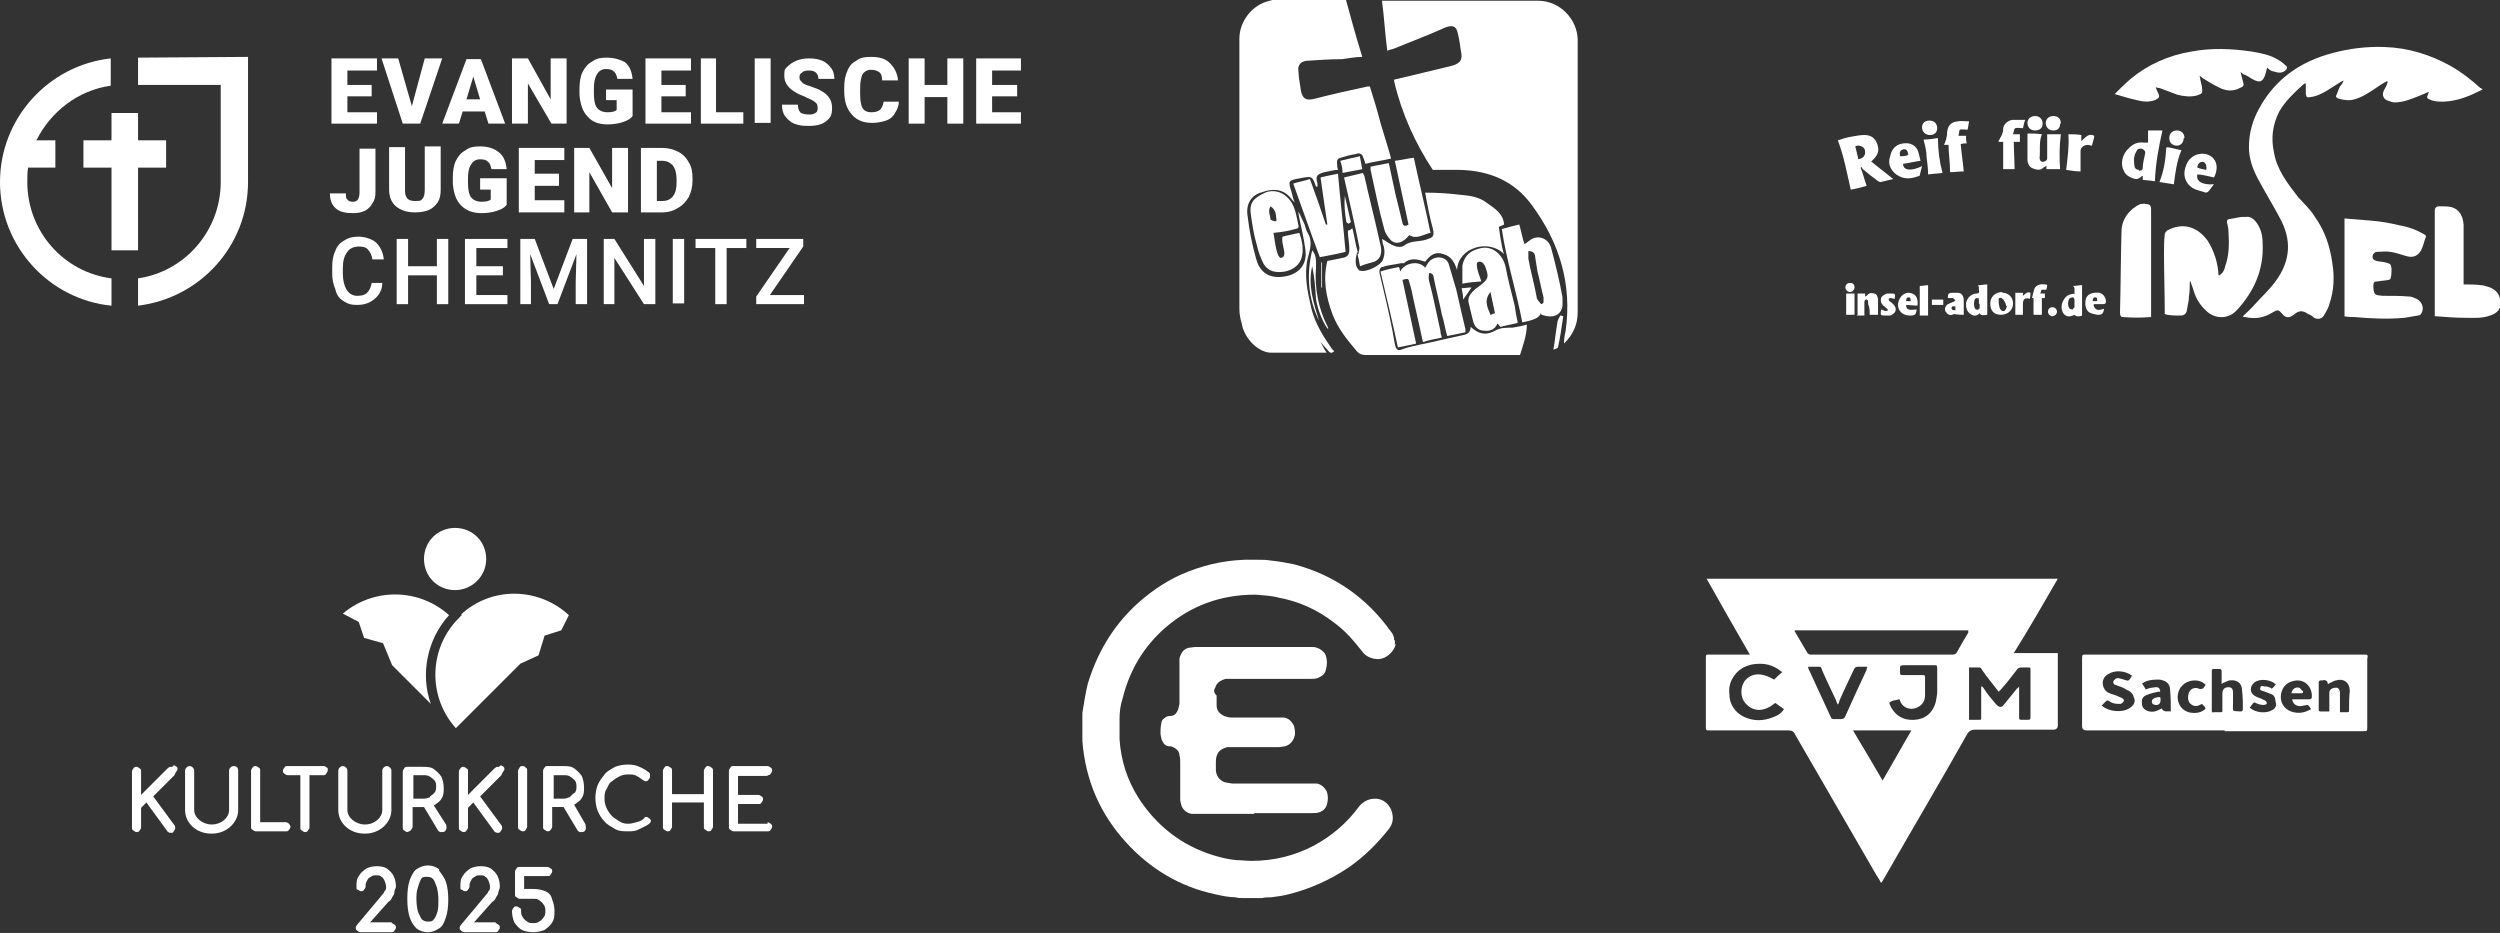 <?xml version="1.0" encoding="utf-8"?>
<svg xmlns="http://www.w3.org/2000/svg" xmlns:xlink="http://www.w3.org/1999/xlink" version="1.1" id="Ebene_1" x="0px" y="0px" width="329.6px" height="123px" viewBox="0 0 329.6 123" enable-background="new 0 0 329.6 123" xml:space="preserve">
<rect x="0" y="0" width="329.6" height="123" fill="#333333" stroke="none"/>
<path fill="#FFFFFF" d="M51.7,118.3c0.2-0.3,0.3-0.4,0.3-0.7s0.2-0.5,0.2-0.7c0-0.5-0.1-1-0.3-1.4c-0.2-0.4-0.5-0.7-0.9-1  c-0.3-0.2-0.8-0.3-1.3-0.3c-0.5,0-1,0.1-1.4,0.3c-0.4,0.3-0.7,0.5-1,1c-0.3,0.4-0.3,0.9-0.3,1.4s0,0.3,0.2,0.4  c0.1,0.1,0.3,0.2,0.4,0.2s0.3,0,0.4-0.2c0.1-0.1,0.2-0.3,0.2-0.4c0-0.3,0-0.5,0.2-0.8c0.1-0.3,0.3-0.4,0.5-0.5  c0.2-0.2,0.4-0.2,0.7-0.2c0.3,0,0.5,0,0.7,0.2c0.2,0.1,0.3,0.3,0.4,0.5c0.1,0.3,0.2,0.5,0.2,0.8s0,0.4-0.2,0.6  c-0.1,0.3-0.3,0.4-0.5,0.7l-3.1,3.7c-0.1,0.1-0.2,0.3-0.2,0.4s0,0.3,0.2,0.4c0.1,0.1,0.3,0.2,0.4,0.2h4.1c0.2,0,0.3,0,0.4-0.2  c0.1-0.1,0.2-0.3,0.2-0.4s0-0.3-0.2-0.4c-0.1-0.1-0.3-0.2-0.4-0.2l0.1-0.1h-2.9l2.4-2.7C51.4,118.8,51.6,118.6,51.7,118.3z"/>
<path fill="#FFFFFF" d="M57.9,114.8v-0.2c-0.4-0.3-0.9-0.5-1.5-0.5s-1,0.2-1.5,0.5c-0.4,0.3-0.7,0.9-0.9,1.5  c-0.2,0.6-0.3,1.4-0.3,2.4s0.1,1.7,0.3,2.4c0.2,0.6,0.5,1.1,0.9,1.5c0.4,0.3,0.9,0.5,1.5,0.5s1-0.2,1.5-0.5s0.7-0.9,0.9-1.5  c0.2-0.6,0.3-1.4,0.3-2.3c0-0.9-0.1-1.7-0.3-2.3C58.6,115.7,58.2,115.2,57.9,114.8z M57.7,120.1c-0.1,0.4-0.3,0.9-0.5,1.1  c-0.2,0.3-0.4,0.3-0.8,0.3s-0.5-0.1-0.8-0.3c-0.2-0.3-0.3-0.6-0.5-1c-0.1-0.4-0.2-1-0.2-1.6s0-1.1,0.2-1.6c0.1-0.4,0.3-0.9,0.4-1.1  c0.2-0.3,0.4-0.3,0.8-0.3s0.6,0.1,0.8,0.3s0.3,0.6,0.5,1.1c0.1,0.4,0.2,1,0.2,1.6S57.8,119.7,57.7,120.1L57.7,120.1z"/>
<path fill="#FFFFFF" d="M65.4,118.3c0.2-0.3,0.3-0.4,0.3-0.7c0.1-0.3,0.2-0.5,0.2-0.7c0-0.5-0.1-1-0.3-1.4c-0.2-0.4-0.5-0.7-0.9-1  c-0.3-0.2-0.8-0.3-1.3-0.3s-1,0.1-1.4,0.3c-0.4,0.3-0.7,0.5-1,1c-0.3,0.4-0.3,0.9-0.3,1.4s0,0.3,0.2,0.4c0.1,0.1,0.3,0.2,0.4,0.2  s0.3,0,0.4-0.2c0.1-0.1,0.2-0.3,0.2-0.4c0-0.3,0-0.5,0.2-0.8c0.1-0.3,0.3-0.4,0.5-0.5c0.2-0.2,0.4-0.2,0.7-0.2s0.5,0,0.7,0.2  c0.2,0.1,0.3,0.3,0.4,0.5c0.1,0.3,0.2,0.5,0.2,0.8s0,0.4-0.2,0.6c-0.1,0.3-0.3,0.4-0.5,0.7l-3.1,3.7c-0.1,0.1-0.2,0.3-0.2,0.4  s0,0.3,0.2,0.4c0.1,0.1,0.3,0.2,0.4,0.2h4.1c0.2,0,0.3,0,0.4-0.2c0.1-0.1,0.2-0.3,0.2-0.4s0-0.3-0.2-0.4c-0.1-0.1-0.3-0.2-0.4-0.2  l0.1-0.1h-2.9l2.4-2.7C65.1,118.8,65.3,118.6,65.4,118.3z"/>
<path fill="#FFFFFF" d="M71.9,117.5L71.9,117.5c-0.5-0.2-1-0.3-1.6-0.3h-1.2v-1.7h3.1c0.2,0,0.3,0,0.4-0.2c0.1-0.1,0.2-0.3,0.2-0.4  c0-0.2,0-0.3-0.2-0.4c-0.1-0.1-0.3-0.2-0.4-0.2h-3.7c-0.2,0-0.3,0-0.4,0.2c-0.1,0.1-0.2,0.3-0.2,0.4v3c0,0.2,0,0.3,0.2,0.4  c0.1,0.1,0.3,0.2,0.4,0.2h1.8c0.3,0,0.6,0,0.8,0.2c0.3,0.2,0.4,0.3,0.6,0.6s0.2,0.5,0.2,0.8c0,0.3,0,0.6-0.2,0.8  c-0.2,0.3-0.3,0.4-0.6,0.6c-0.3,0.2-0.5,0.2-0.8,0.2s-0.6,0-0.8-0.2c-0.3-0.2-0.4-0.3-0.6-0.6s-0.2-0.5-0.2-0.8c0-0.3,0-0.3-0.2-0.4  c-0.1-0.1-0.3-0.2-0.4-0.2c-0.2,0-0.3,0-0.4,0.2c-0.1,0.1-0.2,0.3-0.2,0.4c0,0.5,0.1,1,0.3,1.5c0.3,0.4,0.6,0.8,1,1s1,0.3,1.5,0.3  c0.5,0,1-0.1,1.5-0.3c0.4-0.3,0.8-0.6,1-1c0.3-0.4,0.3-1,0.3-1.5c0-0.5-0.1-1-0.3-1.5C72.7,118.1,72.4,117.7,71.9,117.5z"/>
<path fill="#FFFFFF" d="M45.2,80.9l2.1,1.1l0.7,2.1l2.5,0.7l1.2,2.9l5.1,5.1c-1.4-3.9-0.5-8.5,2.4-11.7  C55.2,77.5,49.2,77.5,45.2,80.9z"/>
<path fill="#FFFFFF" d="M71,86.4l0.8-2.6l2.2-0.7l1-2c-4-3.7-10.2-3.8-14.2-0.1l0.1,0.1c-0.2,0.1-0.3,0.3-0.4,0.4  c-0.2,0.2-0.3,0.3-0.4,0.4c-3.6,4-3.6,10.1,0,14.1l8.5-8.5L71,86.4z"/>
<path fill="#FFFFFF" d="M64.1,73.7c0-2.3-1.8-4.1-4.1-4.1c-2.3,0-4.1,1.8-4.1,4.1c0,2.3,1.8,4.1,4.1,4.1  C62.2,77.8,64.1,76,64.1,73.7z"/>
<path fill="#FFFFFF" d="M23.4,101.5c0-0.2,0-0.3-0.1-0.4c-0.1-0.1-0.3-0.2-0.4-0.2l-0.2,0.2c-0.1,0-0.2,0-0.3,0c0,0-0.2,0.1-0.3,0.2  l-3.5,3.5v-3.1c0-0.2,0-0.3-0.2-0.4c-0.1-0.1-0.3-0.2-0.4-0.2s-0.3,0-0.4,0.2c-0.1,0.1-0.2,0.3-0.2,0.4v7.4c0,0.2,0,0.3,0.2,0.4  c0.1,0.1,0.3,0.2,0.4,0.2s0.3,0,0.4-0.2c0.1-0.1,0.2-0.3,0.2-0.4v-2.6l0.7-0.7l2.7,3.7c0.1,0.2,0.3,0.3,0.5,0.3c0.3,0,0.3,0,0.4-0.2  c0.1-0.1,0.2-0.3,0.2-0.4s0-0.3-0.1-0.4l-2.8-3.8l2.8-2.8C23.2,101.7,23.3,101.7,23.4,101.5z"/>
<path fill="#FFFFFF" d="M38.1,108.6c-0.1-0.1-0.3-0.2-0.4-0.2h-0.1h-3.3v-6.8c0-0.2,0-0.3-0.2-0.4c-0.1-0.1-0.3-0.2-0.4-0.2  s-0.3,0-0.4,0.2c-0.1,0.1-0.2,0.3-0.2,0.4v7.4c0,0.2,0,0.3,0.2,0.4c0.1,0.1,0.3,0.2,0.4,0.2h4c0.2,0,0.3,0,0.4-0.2  c0.1-0.1,0.2-0.3,0.2-0.4S38.2,108.7,38.1,108.6z"/>
<path fill="#FFFFFF" d="M43.1,101.2c-0.1-0.1-0.3-0.2-0.4-0.2h-4.8c-0.2,0-0.3,0-0.4,0.2c-0.1,0.1-0.2,0.3-0.2,0.4s0,0.3,0.2,0.4  c0.1,0.1,0.3,0.2,0.4,0.2h1.7v6.9c0,0.2,0,0.3,0.2,0.4c0.1,0.1,0.3,0.2,0.4,0.2s0.3,0,0.4-0.2c0.1-0.1,0.2-0.3,0.2-0.4v-6.9h1.8  c0.2,0,0.3,0,0.4-0.2c0.1-0.1,0.2-0.3,0.2-0.4S43.3,101.3,43.1,101.2z"/>
<path fill="#FFFFFF" d="M54.2,109.4c0.1-0.1,0.2-0.3,0.2-0.4v-2.6h1.3c0,0,0.1,0,0.2,0l1.8,3c0,0.1,0.2,0.2,0.3,0.3  c0.1,0,0.2,0,0.3,0c0.3,0,0.4-0.1,0.5-0.3c0.1-0.2,0.1-0.4,0-0.7l-1.6-2.5c0,0,0,0,0,0l-0.1-0.2l0.1,0.2c0.4-0.3,0.8-0.5,1-0.9  c0.3-0.4,0.3-0.9,0.3-1.4c0-0.5-0.1-1-0.3-1.5c-0.3-0.4-0.6-0.7-1-1c-0.4-0.3-1-0.3-1.5-0.3h-2c-0.2,0-0.3,0-0.4,0.2  c-0.1,0.1-0.2,0.3-0.2,0.4v7.4c0,0.2,0,0.3,0.2,0.4c0.1,0.1,0.3,0.2,0.4,0.2C53.9,109.6,54.1,109.6,54.2,109.4z M54.5,102.2h1.3  c0.3,0,0.6,0,0.9,0.2c0.3,0.2,0.4,0.3,0.6,0.5c0.2,0.3,0.2,0.5,0.2,0.8c0,0.3,0,0.5-0.2,0.8c-0.2,0.2-0.3,0.3-0.6,0.5v0.1  c-0.3,0.1-0.5,0.2-0.9,0.2h-1.3V102.2z"/>
<path fill="#FFFFFF" d="M57.3,106.1C57.3,106.1,57.3,106.1,57.3,106.1l-0.1-0.2L57.3,106.1z"/>
<path fill="#FFFFFF" d="M66.5,101.5c0-0.2,0-0.3-0.1-0.4c-0.1-0.1-0.3-0.2-0.4-0.2l-0.2,0.2c-0.1,0-0.2,0-0.3,0c0,0-0.2,0.1-0.3,0.2  l-3.5,3.5v-3.1c0-0.2,0-0.3-0.2-0.4c-0.1-0.1-0.3-0.2-0.4-0.2s-0.3,0-0.4,0.2c-0.1,0.1-0.2,0.3-0.2,0.4v7.4c0,0.2,0,0.3,0.2,0.4  c0.1,0.1,0.3,0.2,0.4,0.2s0.3,0,0.4-0.2c0.1-0.1,0.2-0.3,0.2-0.4v-2.6l0.7-0.7l2.7,3.7c0.1,0.2,0.3,0.3,0.5,0.3s0.3,0,0.4-0.2  c0.1-0.1,0.2-0.3,0.2-0.4s0-0.3-0.1-0.4l-2.8-3.8l2.8-2.8C66.3,101.7,66.4,101.7,66.5,101.5z"/>
<path fill="#FFFFFF" d="M68.9,101c-0.2,0-0.3,0-0.4,0.2s-0.2,0.3-0.2,0.4v7.4c0,0.2,0,0.3,0.2,0.4c0.1,0.1,0.3,0.2,0.4,0.2  c0.2,0,0.3,0,0.4-0.2c0.1-0.1,0.2-0.3,0.2-0.4v-7.4c0-0.2,0-0.3-0.2-0.4C69.3,101.1,69.1,101,68.9,101z"/>
<path fill="#FFFFFF" d="M75.7,106.1C75.7,106.1,75.7,106.1,75.7,106.1l-0.1-0.2L75.7,106.1c0.4-0.3,0.8-0.5,1-0.9  c0.3-0.4,0.3-0.9,0.3-1.4c0-0.5-0.1-1-0.3-1.5c-0.3-0.4-0.6-0.7-1-1c-0.4-0.3-1-0.3-1.5-0.3h-2c-0.2,0-0.3,0-0.4,0.2  c-0.1,0.1-0.2,0.3-0.2,0.4v7.4c0,0.2,0,0.3,0.2,0.4c0.1,0.1,0.3,0.2,0.4,0.2s0.3,0,0.4-0.2c0.1-0.1,0.2-0.3,0.2-0.4v-2.6h1.3  c0,0,0.1,0,0.2,0l1.8,3c0,0.1,0.2,0.2,0.3,0.3c0.1,0,0.2,0,0.3,0c0.3,0,0.4-0.1,0.5-0.3c0.1-0.2,0-0.4,0-0.7L75.7,106.1z   M75.1,105.1c-0.3,0.1-0.5,0.2-0.9,0.2H73v-3.1h1.3c0.3,0,0.6,0,0.9,0.2c0.3,0.2,0.4,0.3,0.6,0.5c0.2,0.3,0.2,0.5,0.2,0.8  c0,0.3,0,0.5-0.2,0.8C75.6,104.6,75.4,104.8,75.1,105.1L75.1,105.1z"/>
<path fill="#FFFFFF" d="M75.7,106.1C75.7,106.1,75.7,106.1,75.7,106.1l-0.1-0.2L75.7,106.1z"/>
<path fill="#FFFFFF" d="M85.6,107.9c-0.1-0.1-0.3-0.2-0.3-0.2c-0.2,0-0.3,0-0.4,0.2c-0.3,0.3-0.6,0.4-1,0.5s-0.7,0.2-1,0.2  c-0.3,0-0.8,0-1.2-0.3c-0.3-0.2-0.7-0.4-1-0.7c-0.3-0.3-0.5-0.6-0.7-1s-0.3-0.8-0.3-1.3s0-0.9,0.3-1.3c0.2-0.4,0.3-0.8,0.7-1  l-0.1,0.1c0.3-0.3,0.6-0.5,1-0.7c0.3-0.2,0.8-0.3,1.2-0.3c0.4,0,0.9,0,1.1,0.2c0.3,0.1,0.5,0.3,0.8,0.5c0.2,0.1,0.3,0.2,0.4,0.2  s0.3,0,0.4-0.2c0.1-0.1,0.2-0.3,0.2-0.4c0-0.2,0-0.2,0-0.2s0-0.1,0-0.2c0,0-0.1-0.1-0.2-0.2c-0.4-0.3-0.9-0.6-1.2-0.7  c-0.4-0.2-0.9-0.3-1.5-0.3c-0.6,0-1.2,0.1-1.7,0.3c-0.5,0.3-1,0.5-1.4,1c-0.3,0.4-0.7,0.9-0.9,1.4s-0.3,1.1-0.3,1.7s0.1,1.2,0.3,1.7  c0.2,0.5,0.5,1,0.9,1.4c0.3,0.4,0.9,0.7,1.4,1c0.5,0.3,1.1,0.3,1.7,0.3c0.5,0,1,0,1.5-0.3c0.4-0.2,0.9-0.4,1.3-0.7  c0,0,0.1-0.2,0.2-0.2c0,0,0-0.2,0-0.3C85.8,108.2,85.8,108,85.6,107.9z"/>
<path fill="#FFFFFF" d="M93.8,101.2c-0.1-0.1-0.3-0.2-0.4-0.2c-0.2,0-0.3,0-0.4,0.2c-0.1,0.1-0.2,0.3-0.2,0.4v3.1h-4.2v-3.1  c0-0.2,0-0.3-0.2-0.4c-0.1-0.1-0.3-0.2-0.4-0.2c-0.2,0-0.3,0-0.4,0.2c-0.1,0.1-0.2,0.3-0.2,0.4v7.4c0,0.2,0,0.3,0.2,0.4  c0.1,0.1,0.3,0.2,0.4,0.2c0.2,0,0.3,0,0.4-0.2c0.1-0.1,0.2-0.3,0.2-0.4v-3.2h4.2v3.2c0,0.2,0,0.3,0.2,0.4c0.1,0.1,0.3,0.2,0.4,0.2  c0.2,0,0.3,0,0.4-0.2c0.1-0.1,0.2-0.3,0.2-0.4v-7.4C94,101.5,94,101.3,93.8,101.2z"/>
<path fill="#FFFFFF" d="M101.2,102.2c0.2,0,0.3,0,0.4-0.2c0.1-0.1,0.2-0.3,0.2-0.4s0-0.3-0.2-0.4c-0.1-0.1-0.3-0.2-0.4-0.2h-4.5  c-0.2,0-0.3,0-0.4,0.2c-0.1,0.1-0.2,0.3-0.2,0.4v7.4c0,0.2,0,0.3,0.2,0.4c0.1,0.1,0.3,0.2,0.4,0.2h4.5c0.2,0,0.3,0,0.4-0.2  c0.1-0.1,0.2-0.3,0.2-0.4s0-0.3-0.2-0.4c-0.1-0.1-0.3-0.2-0.4-0.2v0.2h-3.9v-2.6h2.7c0.2,0,0.3,0,0.4-0.2c0.1-0.1,0.2-0.3,0.2-0.4  s0-0.3-0.2-0.4c-0.1-0.1-0.3-0.2-0.4-0.2h-2.7v-2.5H101.2z"/>
<path fill="#FFFFFF" d="M30.8,101c-0.3,0-0.6,0.3-0.6,0.6v5.2c0,1-1,1.9-2.3,1.9c-1.2,0-2.3-0.9-2.3-1.9v-5.2c0-0.3-0.3-0.6-0.6-0.6  s-0.6,0.3-0.6,0.6v5.2c0,1.7,1.5,3.1,3.4,3.1H28c1.8,0,3.4-1.4,3.4-3.1v-5.2C31.4,101.2,31.2,101,30.8,101z"/>
<path fill="#FFFFFF" d="M48.2,109.9c1.8,0,3.4-1.4,3.4-3.1v-5.2c0-0.3-0.3-0.6-0.6-0.6s-0.6,0.3-0.6,0.6v5.2c0,1-1,1.9-2.3,1.9  c-1.2,0-2.3-0.9-2.3-1.9v-5.2c0-0.3-0.3-0.6-0.6-0.6c-0.3,0-0.6,0.3-0.6,0.6v5.2c0,1.7,1.5,3.1,3.4,3.1H48.2z"/>
<path fill="#FFFFFF" d="M183.8,84.4c0-0.1,0-0.2,0-0.3c-0.1-0.3-0.2-0.6-0.4-0.8c-3.2-4.5-7.5-7.5-12.8-8.9c-1-0.2-2-0.4-3.1-0.5  c-0.5-0.1-1.1-0.1-1.6-0.1c-0.1,0-0.1,0-0.2,0h-1.4c-0.1,0-0.2,0-0.2,0c-3,0.1-5.8,0.8-8.5,2c-2.2,1-4.3,2.5-6.1,4.2  c-2.9,2.8-4.9,6.2-6.1,10.2c-0.3,1.3-0.5,2.5-0.7,3.8c0,0.2,0,0.4,0,0.7c0,0.1,0,0.1,0,0.2v2.4c0,0.1,0,0.2,0,0.4  c0.4,5.1,2.3,9.6,5.8,13.4c3.1,3.4,7,5.8,11.7,6.8c0.9,0.2,1.8,0.4,2.7,0.4c0.3,0.1,0.6,0.1,0.9,0.1c0.1,0,0.1,0,0.1,0h2.4  c0.1,0,0.1,0,0.1,0c0.4-0.1,0.8-0.1,1.2-0.1c0.7-0.1,1.6-0.2,2.3-0.4c2.8-0.7,5.5-1.9,8-3.6c2-1.4,3.7-3.1,5.2-5  c0.4-0.5,0.6-1.1,0.5-1.8c-0.1-1.1-1-2.2-2.3-2.2c-0.9,0-1.6,0.4-2.1,1c-1.6,2.2-3.6,3.9-6,5.2c-2.5,1.3-5.2,2-8.2,2  c-0.7,0-1.3-0.1-2-0.1c-1-0.1-1.9-0.3-2.9-0.6c-4.3-1.3-7.6-3.9-10-7.6c-1.5-2.4-2.3-4.9-2.5-7.7c0-0.9,0-1.8,0-2.7s0.1-1.8,0.4-2.7  c0.9-3.7,2.8-6.9,5.7-9.4c3.4-2.9,7.3-4.3,11.8-4.3c1,0.1,2,0.1,3.1,0.4c2.7,0.5,5.1,1.6,7.3,3.3c1.4,1,2.6,2.4,3.7,3.8  c0.5,0.7,1.3,1,2.2,1c1-0.1,1.9-0.9,2.2-1.9c0-0.1,0-0.1,0-0.2l-0.1,0.3V84.4z"/>
<path fill="#FFFFFF" d="M160.2,90.7c0.2-0.7,0.7-1,1.4-1.2c0.1,0,0.4,0,0.5,0c3.6,0,7.1,0,10.7,0c0.3,0,0.6,0,0.9-0.1  c0.5-0.2,1-0.5,1.1-1.1c0.2-0.7,0.2-1.4-0.1-2.1c-0.3-0.4-0.7-0.7-1.1-0.8c-0.2-0.1-0.4-0.1-0.7-0.1c-5.1,0-10.2,0-15.3,0  c-0.3,0-0.6,0.1-0.9,0.1c-0.7,0.2-1,0.7-1.2,1.4c0,0.1,0,0.3,0,0.4c0,1.6,0,3.3,0,4.9c0,0.2,0,0.5,0,0.7c-0.1,0.3-0.1,0.7-0.3,1  c-0.2,0.4-0.5,0.6-1,0.6c-0.3,0-0.5,0.1-0.7,0.3c-0.2,0.1-0.4,0.4-0.4,0.7c-0.1,0.4-0.1,1-0.1,1.4c0.1,0.4,0.1,0.7,0.3,1  c0.2,0.4,0.5,0.6,1,0.6c0.2,0,0.4,0.1,0.7,0.3c0.3,0.2,0.5,0.5,0.5,0.9c0.1,0.3,0.1,0.6,0.1,0.9c0,1.6,0,3.2,0,4.8  c0,0.4,0.1,0.7,0.2,1c0.2,0.5,0.7,0.9,1.3,1c0.2,0,0.4,0,0.6,0c2.5,0,5,0,7.6,0l0.1-0.1c2.5,0,5.1,0,7.6,0c0.3,0,0.6,0,0.9-0.1  c0.6-0.2,1-0.6,1.1-1.3c0.1-0.5,0.1-1-0.1-1.5c-0.3-0.5-0.7-0.9-1.3-1c-0.1,0-0.4,0-0.5,0c-3.5,0-7.1,0-10.6,0  c-0.2,0-0.5-0.1-0.7-0.1c-0.8-0.1-1.4-0.7-1.5-1.6c0-0.4,0-0.7,0-1c0-0.3,0-0.6,0.1-0.9c0.2-0.7,0.7-1,1.4-1.2c0.1,0,0.4,0,0.5,0  c2.1,0,4.2,0,6.3,0c0.3,0,0.5-0.1,0.8-0.1c0.7-0.2,1.1-0.7,1.3-1.4c0.1-0.4,0-0.9-0.1-1.3c-0.3-0.6-0.7-1-1.3-1.1  c-0.2,0-0.4,0-0.6,0c-2.1,0-4.2,0-6.3,0c-0.4,0-0.7-0.1-1-0.2c-0.6-0.3-1-0.7-1-1.4c0-0.4,0-0.8,0-1.3C160,91.3,160,91,160.2,90.7z"/>
<path fill="#FFFFFF" d="M271.3,76.3H225c1.9,3.4,3.8,6.7,5.7,10h-0.6c-1.6,0-3.2,0-4.7,0c-0.5,0-0.5,0-0.5,0.5c0,2.5,0,5,0,7.5  c0,0.6,0,1.2,0,1.7c0,0.2,0.1,0.3,0.3,0.3c0.1,0,0.3,0,0.4,0c3.4,0,6.8,0,10.2,0c0.4,0,0.7,0.1,0.9,0.6c3.6,6.2,7.1,12.3,10.7,18.5  c0.2,0.3,0.4,0.6,0.6,1l0.1-0.1c0.1-0.2,0.2-0.3,0.3-0.5c3.6-6.3,7.4-12.7,11-19.1c0.2-0.3,0.5-0.5,0.9-0.5c3.4,0,6.9,0,10.4,0  c0.4,0,0.6-0.2,0.6-0.6c0-3,0-6,0-8.9c0-0.1,0-0.3,0-0.6h-5.8C267.5,82.9,269.4,79.6,271.3,76.3z M233.9,94.5c-1.4,0.6-2.7,0.6-4,0  c-1.2-0.6-1.9-1.7-1.9-3c-0.1-0.9,0.1-1.7,0.7-2.5c0.6-0.8,1.4-1.2,2.3-1.4c1.2-0.2,2.3-0.1,3.4,0.6c0.2,0.1,0.3,0.3,0.6,0.4  c-0.4,0.3-0.8,0.7-1.1,1c-1.7-1-3-0.9-3.9,0.2c-0.6,0.9-0.6,2.3,0.3,3.1c1,1,2.4,0.9,3.7-0.2c0,0,0,0,0,0h0.1c0,0,0,0,0,0  c0.4,0.3,0.7,0.5,1.1,0.8C234.8,94.1,234.4,94.3,233.9,94.5z M242.7,94.8c-0.3,0-0.7,0-1,0c-0.1,0-0.3-0.1-0.3-0.2  c-1-2.2-2-4.3-3-6.5c0-0.1,0-0.1,0-0.2h0.1c0.5,0,0.9,0,1.4,0c0.2,0,0.3,0.3,0.3,0.4c0.6,1.4,1.3,2.8,1.9,4.1c0,0.1,0.1,0.3,0.2,0.5  c0.1-0.2,0.2-0.3,0.2-0.5c0.6-1.4,1.3-2.8,1.9-4.1c0.1-0.3,0.3-0.4,0.6-0.4s0.8,0,1.2,0c-0.1,0.2-0.1,0.3-0.1,0.4  c-1,2.1-1.9,4.1-2.8,6.1C243.2,94.7,243,94.8,242.7,94.8z M248.2,102.9c-1.3-2.2-2.5-4.3-3.9-6.6h0.1h7.6  C250.7,98.5,249.5,100.7,248.2,102.9z M255.4,91.4c-0.1,0.5-0.1,1-0.3,1.5c-0.6,1.6-1.9,2.1-3.3,2c-1.2-0.1-2.1-0.8-2.6-1.9  c-0.2-0.4-0.1-0.4,0.3-0.6c0.3-0.1,0.6-0.1,0.8-0.2h0.1c0.1,0.1,0.1,0.1,0.1,0.2c0.3,0.8,1.1,1.2,1.9,1c0.8-0.2,1.4-0.8,1.4-1.7  c0-0.8,0-1.6,0-2.4c0-0.3-0.1-0.3-0.3-0.3c-0.8,0-1.7,0-2.5,0c-0.5,0-0.5,0-0.5-0.5c0-0.8-0.1-0.8,0.8-0.8c1.2,0,2.4,0,3.6,0  c0.5,0,0.5,0,0.5,0.5C255.4,89.3,255.4,90.3,255.4,91.4z M259.5,83.4c-0.5,0.8-1,1.7-1.5,2.6c-0.1,0.2-0.3,0.3-0.6,0.3  c-6.2,0-12.4,0-18.6,0c-0.2,0-0.3,0-0.5-0.2c-0.6-1-1.1-1.9-1.7-2.9c0,0,0-0.1,0-0.1h22.9C259.5,83.2,259.5,83.3,259.5,83.4z   M265.9,88.3c0.2-0.3,0.4-0.3,0.7-0.3s0.5,0,0.7,0c0.4,0,0.4,0,0.4,0.4c0-0.5,0-0.8,0-0.8c0,0,0,0.2,0,0.8c0,0,0,0,0,0.1  c0,1.9,0,3.9,0,5.9c0,0.5,0,0.5-0.5,0.5c-0.2,0-0.5,0-0.7,0c-0.3,0-0.3-0.1-0.3-0.3c0-0.3,0-0.7,0-1c0-0.9,0-1.7,0-2.5  c0-0.1,0-0.3,0-0.6c-0.1,0.2-0.3,0.3-0.3,0.3c-0.6,0.7-1.1,1.4-1.7,2.1c-0.3,0.4-0.6,0.4-1,0c-0.6-0.7-1.2-1.4-1.7-2.2  c-0.1-0.1-0.1-0.2-0.3-0.2v4.3l-0.1,0.1h-1.5v-6.9c0.5,0,1,0,1.4,0c0.1,0,0.2,0.1,0.3,0.3c0.6,0.9,1.3,1.7,1.9,2.5  c0.1,0.1,0.2,0.3,0.3,0.4c0.1-0.1,0.2-0.2,0.3-0.3C264.6,90,265.3,89.1,265.9,88.3z"/>
<path fill="#FFFFFF" d="M233.9,92.7C233.9,92.8,233.9,92.8,233.9,92.7C233.9,92.8,234,92.8,233.9,92.7L233.9,92.7z"/>
<path fill="#FFFFFF" d="M311.6,86.3c-12.2,0-24.3,0-36.5,0c-0.6,0-0.6,0-0.6,0.6v8.8c0,0.4,0.2,0.6,0.6,0.6h18.2l0,0.1h18.2  c0.6,0,0.6,0,0.6-0.6c0-3,0-6,0-8.9C312.2,86.3,312.2,86.3,311.6,86.3z M280.7,93.4c-1,0.6-2.7,0.4-3.5-0.3c-0.1,0-0.1-0.1-0.1-0.1  c0.2-0.2,0.4-0.4,0.6-0.6c0.1-0.1,0.3,0,0.3,0c0.4,0.3,0.8,0.4,1.3,0.4c0.1,0,0.3,0,0.3,0c0.2-0.1,0.4-0.3,0.4-0.4  c0.1-0.1-0.1-0.3-0.3-0.4c-0.3-0.1-0.6-0.3-1-0.4c-0.3-0.1-0.6-0.2-0.8-0.3c-0.9-0.6-0.9-1.9,0-2.4c0.9-0.6,2.3-0.5,3.2,0.2  c0.1,0,0.1,0.1,0.1,0.1l-0.1-0.1c-0.1,0.1-0.2,0.2-0.2,0.3c-0.3,0.4-0.3,0.4-0.9,0.2c-0.3-0.1-0.8-0.3-1.1-0.1  c-0.1,0.1-0.3,0.3-0.3,0.4s0.1,0.4,0.3,0.4c0.5,0.2,1,0.3,1.4,0.6c0.5,0.2,0.9,0.5,1,1C281.6,92.4,281.4,93,280.7,93.4z M286.2,93.8  c0,0,0,0.1,0,0.1C286.2,93.9,286.2,93.8,286.2,93.8c-0.4-0.1-0.9,0.2-1.2-0.4c-0.1,0.1-0.3,0.1-0.4,0.2c-0.4,0.2-0.8,0.3-1.2,0.2  c-0.6-0.1-1-0.5-1-1c-0.1-0.6,0.1-1,0.7-1.2c0.5-0.2,1-0.3,1.4-0.4c0.1,0,0.2,0,0.3,0c0-0.4-0.2-0.6-0.5-0.6c-0.3,0-0.6,0.1-0.9,0.1  c-0.1,0.1-0.3,0.1-0.5,0.2c-0.1-0.2-0.3-0.5-0.5-0.8c0.2-0.1,0.4-0.2,0.6-0.3c0.6-0.2,1.1-0.2,1.7-0.2c0.8,0.1,1.4,0.5,1.4,1.3  C286.2,91.9,286.2,92.8,286.2,93.8z M290.8,90.3c-0.1,0.1-0.2,0.3-0.3,0.4c-0.1,0.1-0.3,0.2-0.6,0.1c-0.4-0.2-0.9-0.1-1.2,0.3  c-0.3,0.5-0.3,1.2,0,1.6c0.3,0.3,0.7,0.5,1.2,0.3c0.1-0.1,0.3-0.1,0.4-0.2c0.1,0.1,0.2,0.2,0.3,0.3c0.1,0.1,0.1,0.2,0.2,0.3  c-0.7,0.8-2.3,0.8-3.1,0c-0.8-0.8-0.8-2.2,0-3C288.4,89.6,290,89.4,290.8,90.3L290.8,90.3z M295.7,93.5c0,0.2-0.1,0.3-0.3,0.3  c-1.2-0.1-1,0.1-1-1c0-0.5,0-1,0-1.5c0-0.5-0.2-0.7-0.6-0.7c-0.5,0-0.8,0.3-0.8,0.8c0,0.7,0,1.3,0,1.9v0.5l-0.1,0.1  c-0.3,0-0.7,0-1,0c-0.3,0.1-0.3-0.1-0.3-0.3c0-0.6,0-0.6,0-1.7c0-1.1,0-2.1,0-3.2c0-0.5,0-0.5,0.4-0.5c1,0,0.9-0.1,0.9,0.8  c0,0.3,0,0.8,0,1.2c0.1-0.1,0.2-0.2,0.3-0.2c0.3-0.1,0.6-0.3,0.8-0.3c1-0.1,1.6,0.4,1.6,1.4C295.7,91.9,295.7,92.7,295.7,93.5z   M299.6,93.6c-0.8,0.5-2.2,0.4-3-0.3c0.2-0.2,0.3-0.5,0.6-0.7c0.3,0.1,0.6,0.3,0.9,0.3c0.2,0.1,0.4,0,0.6,0c0.2-0.1,0.2-0.3,0-0.5  c-0.2-0.1-0.4-0.2-0.6-0.3c-0.3-0.1-0.6-0.2-0.9-0.4c-0.6-0.4-0.6-1.2,0-1.7c0.7-0.6,2.2-0.4,2.8,0.2l0.1-0.1  c-0.2,0.3-0.3,0.5-0.6,0.7c-0.1-0.1-0.3-0.2-0.4-0.2c-0.2-0.1-0.3-0.1-0.6-0.1c-0.2-0.1-0.5-0.1-0.5,0.2c-0.1,0.3,0.1,0.3,0.3,0.4  c0.4,0.1,0.8,0.3,1.1,0.4c0.4,0.1,0.6,0.5,0.6,1C300.2,93,300,93.4,299.6,93.6z M304.4,92.2c-0.7,0-1.3,0-1.9,0c-0.1,0-0.2,0-0.3,0  c0.1,0.6,0.5,0.9,1.1,0.9c0.2,0,0.4-0.1,0.6-0.1c0.3-0.1,0.4-0.1,0.6,0.2c0.1,0.1,0.1,0.2,0.2,0.3c-0.8,0.4-1.4,0.6-2.3,0.4  c-1-0.2-1.7-1-1.7-2c0-1,0.6-1.9,1.6-2.1c1.4-0.4,2.5,0.6,2.5,2C304.8,92.1,304.7,92.2,304.4,92.2z M309.7,93.5c0,0.4,0,0.4-0.4,0.4  c-0.2,0-0.5,0-0.8,0c0-0.2,0-0.3,0-0.5c0-0.7,0-1.3,0-1.9c0-0.3,0-0.6-0.3-0.8c-0.3-0.1-0.8,0-1,0.3c-0.1,0.1-0.1,0.3-0.1,0.4  c0,0.6,0,1.3,0,1.9v0.5h-0.1c-0.3,0-0.7,0-1,0c-0.3,0-0.3-0.1-0.3-0.3c0-1.2,0-2.3,0-3.5c0-0.2,0.1-0.3,0.3-0.3c0.1,0,0.2,0,0.2,0  c0.3-0.1,0.7,0,0.7,0.5c0.2-0.1,0.3-0.2,0.4-0.2c0.2-0.1,0.5-0.3,0.7-0.3c1-0.3,1.8,0.3,1.8,1.4C309.7,91.9,309.7,92.7,309.7,93.5z"/>
<path fill="#FFFFFF" d="M284.8,91.9c-0.4,0-0.8,0.1-1,0.3c-0.1,0.1-0.1,0.3-0.1,0.4c0,0.1,0.2,0.3,0.3,0.3  C284.6,93.1,285,92.7,284.8,91.9L284.8,91.9z"/>
<path fill="#FFFFFF" d="M302,91.4C302,91.4,302,91.4,302,91.4C302,91.4,302,91.4,302,91.4L302,91.4z"/>
<path fill="#FFFFFF" d="M303.2,90.7c-0.5-0.2-1,0.1-1.1,0.7c0.5,0,0.9,0,1.3,0c0.2,0,0.3-0.1,0.2-0.3  C303.4,91,303.3,90.8,303.2,90.7z"/>
<path fill="#FFFFFF" d="M45.3,39.7c0.5,0.3,0.8,0.5,1.8,0.5c1,0,1.7-0.3,2.3-0.8c0.6-0.5,1-1.2,1-2.1H49c-0.1,0.6-0.3,1-0.6,1.3  c-0.3,0.3-0.7,0.4-1.3,0.4s-1.1-0.3-1.4-0.8c-0.3-0.5-0.5-1.2-0.5-2.1v-0.8c0-0.9,0.2-1.6,0.6-2.1c0.3-0.5,1-0.7,1.5-0.7  s1,0.1,1.2,0.4c0.3,0.3,0.5,0.7,0.6,1.3h1.5c-0.1-1-0.5-1.7-1-2.2s-1.6-0.8-2.3-0.8s-1.3,0.1-1.9,0.5c-0.6,0.3-1,0.8-1.2,1.4  c-0.3,0.6-0.4,1.3-0.4,2.1v0.8c0,0.8,0.1,1.4,0.4,2.1C44.4,39,44.8,39.4,45.3,39.7z"/>
<polygon fill="#FFFFFF" points="59.1,40.1 59.1,31.5 57.6,31.5 57.6,35.1 53.8,35.1 53.8,31.5 52.3,31.5 52.3,40.1 53.8,40.1   53.8,36.3 57.6,36.3 57.6,40.1 "/>
<polygon fill="#FFFFFF" points="66.9,32.7 66.9,31.5 61.3,31.5 61.3,40.1 66.9,40.1 66.9,38.9 62.8,38.9 62.8,36.3 66.3,36.3   66.3,35.1 62.8,35.1 62.8,32.7 "/>
<polygon fill="#FFFFFF" points="73,38.1 70.5,31.5 68.6,31.5 68.6,40.1 70,40.1 70,37.2 69.9,33.5 72.4,40.1 73.5,40.1 76,33.5   75.9,37.2 75.9,40.1 77.4,40.1 77.4,31.5 75.5,31.5 "/>
<polygon fill="#FFFFFF" points="84.9,37.7 81,31.5 79.6,31.5 79.6,40.1 81,40.1 81,34 84.9,40.1 86.4,40.1 86.4,31.5 84.9,31.5 "/>
<rect x="88.7" y="31.5" fill="#FFFFFF" width="1.5" height="8.5"/>
<polygon fill="#FFFFFF" points="98.4,31.5 91.7,31.5 91.7,32.7 94.3,32.7 94.3,40.1 95.8,40.1 95.8,32.7 98.4,32.7 "/>
<polygon fill="#FFFFFF" points="105.9,32.5 105.9,31.5 99.7,31.5 99.7,32.7 104.1,32.7 99.7,39.1 99.7,40.1 106,40.1 106,38.9   101.5,38.9 "/>
<polygon fill="#FFFFFF" points="49.7,14.8 45.8,14.8 45.8,12.7 49,12.7 49,11.2 45.8,11.2 45.8,9.3 49.7,9.3 49.7,7.7 43.7,7.7   43.7,16.3 49.7,16.3 "/>
<polygon fill="#FFFFFF" points="55.4,16.3 58.3,7.7 56,7.7 54.3,14 52.5,7.7 50.3,7.7 53.1,16.3 "/>
<path fill="#FFFFFF" d="M60.5,16.3l0.5-1.6h2.8h0.1l0.5,1.6h2.2l-3.2-8.5h-1.9l-3.2,8.5H60.5z M61.5,13.1l0.9-3l0.9,3H61.5  L61.5,13.1L61.5,13.1z"/>
<polygon fill="#FFFFFF" points="69.6,11 72.7,16.3 74.7,16.3 74.7,7.7 72.6,7.7 72.6,13.1 69.6,7.7 67.5,7.7 67.5,16.3 69.6,16.3   "/>
<path fill="#FFFFFF" d="M83.5,15.2C83.5,15.3,83.5,15.3,83.5,15.2L83.5,15.2L83.5,15.2z"/>
<path fill="#FFFFFF" d="M80.1,16.4c0.7,0,1.4-0.1,2-0.3c0.6-0.2,1-0.4,1.3-0.8v-3.5h-3.5v1.4h1.4v1.3c-0.2,0.2-0.6,0.3-1.2,0.3  s-1.1-0.2-1.4-0.6c-0.3-0.4-0.4-1.1-0.4-1.9v-0.6c0-0.8,0.1-1.4,0.4-1.9c0.3-0.5,0.7-0.7,1.2-0.7c0.5,0,0.8,0.1,1,0.3  c0.3,0.2,0.4,0.6,0.5,1h2c-0.1-1-0.4-1.7-1-2.2C81.9,7.9,81,7.6,80,7.6c-0.8,0-1.4,0.1-1.9,0.5c-0.6,0.3-1,0.8-1.3,1.4  c-0.3,0.6-0.4,1.4-0.4,2.2v0.8c0.1,1.2,0.4,2.2,1.1,2.9C78.1,16.1,79,16.4,80.1,16.4z"/>
<polygon fill="#FFFFFF" points="91.1,14.8 87.2,14.8 87.2,12.7 90.4,12.7 90.4,11.2 87.2,11.2 87.2,9.3 91.1,9.3 91.1,7.7 85.1,7.7   85.1,16.3 91.1,16.3 "/>
<polygon fill="#FFFFFF" points="98,14.8 94.4,14.8 94.4,7.7 92.4,7.7 92.4,16.3 98,16.3 "/>
<rect x="99.5" y="7.7" fill="#FFFFFF" width="2.1" height="8.5"/>
<path fill="#FFFFFF" d="M106.7,9.3c0.4,0,0.7,0.1,0.9,0.3c0.2,0.2,0.3,0.5,0.3,0.8h2.1c0-0.5-0.1-1-0.4-1.4c-0.3-0.4-0.7-0.8-1.2-1  s-1-0.3-1.7-0.3s-1.2,0.1-1.7,0.3c-0.5,0.2-0.9,0.5-1.2,0.8c-0.3,0.3-0.4,0.3-0.4,1.2c0,1,0.6,1.7,1.7,2.3c0.3,0.2,0.8,0.3,1.3,0.6  c0.5,0.2,0.9,0.4,1.1,0.6c0.2,0.1,0.3,0.4,0.3,0.7v0.1c0,0.3-0.1,0.5-0.3,0.6c-0.2,0.1-0.3,0.2-0.8,0.2s-1-0.1-1.2-0.3  c-0.2-0.2-0.3-0.6-0.3-1h-2.1c0,0.6,0.1,1.1,0.4,1.5c0.3,0.4,0.7,0.8,1.2,1c0.6,0.2,0.8,0.3,1.9,0.3s1.8-0.2,2.3-0.6  c0.6-0.5,0.8-0.8,0.8-1.8c0-1-0.5-1.7-1.4-2.2c-0.3-0.2-0.8-0.4-1.4-0.6c-0.6-0.2-1-0.3-1.2-0.6c-0.2-0.2-0.3-0.3-0.3-0.6  c0-0.3,0.1-0.5,0.3-0.6C106,9.3,106.3,9.3,106.7,9.3z"/>
<path fill="#FFFFFF" d="M118.4,13.4C118.4,13.5,118.4,13.5,118.4,13.4L118.4,13.4L118.4,13.4z"/>
<path fill="#FFFFFF" d="M116,14.5c-0.3,0.2-0.6,0.3-1.1,0.3c-0.6,0-1-0.2-1.2-0.6c-0.2-0.3-0.3-1-0.3-1.9v-0.6  c0-0.8,0.1-1.4,0.3-1.9c0.2-0.3,0.6-0.6,1.1-0.6c0.5,0,0.8,0.1,1.1,0.3c0.3,0.2,0.4,0.6,0.4,1.1h2.1c-0.1-1-0.5-1.7-1.1-2.3  s-1.4-0.8-2.5-0.8c-0.8,0-1.4,0.1-1.9,0.5c-0.6,0.3-1,0.8-1.2,1.4c-0.3,0.6-0.4,1.4-0.4,2.2v0.4c0,1.3,0.3,2.3,1,3.1  c0.7,0.8,1.6,1.1,2.7,1.1c0.6,0,1.2-0.1,1.8-0.3c0.6-0.2,1-0.6,1.2-1c0.3-0.5,0.5-0.9,0.5-1.5h-2C116.4,14,116.2,14.3,116,14.5z"/>
<polygon fill="#FFFFFF" points="124.9,11.2 121.9,11.2 121.9,7.7 119.8,7.7 119.8,16.3 121.9,16.3 121.9,12.8 124.9,12.8   124.9,16.3 127,16.3 127,7.7 124.9,7.7 "/>
<polygon fill="#FFFFFF" points="128.7,16.3 134.6,16.3 134.6,14.8 130.8,14.8 130.8,12.7 134.1,12.7 134.1,11.2 130.8,11.2   130.8,9.3 134.6,9.3 134.6,7.7 128.7,7.7 "/>
<path fill="#FFFFFF" d="M46.6,28.1c0.6,0,1-0.1,1.5-0.3c0.4-0.2,0.8-0.6,1-1c0.3-0.4,0.4-0.9,0.4-1.4v-5.8h-2.1v5.8  c0,0.4-0.1,0.7-0.2,0.9c-0.2,0.2-0.3,0.3-0.7,0.3c-0.3,0-0.6-0.1-0.7-0.3c-0.2-0.1-0.2-0.4-0.2-0.8h-2.1c0,0.8,0.2,1.5,0.8,2  S45.7,28.1,46.6,28.1z"/>
<path fill="#FFFFFF" d="M51.3,19.4v5.6c0,0.9,0.3,1.7,0.9,2.2s1.4,0.8,2.5,0.8c0.7,0,1.3-0.1,1.8-0.3c0.5-0.2,0.9-0.6,1.2-1  c0.3-0.5,0.4-1,0.4-1.7v-5.6v-0.1H56V25c0,0.6-0.1,1-0.3,1.2c-0.2,0.2-0.1,0.3-1,0.3s-1.3-0.4-1.3-1.4v-5.7H51.3z"/>
<path fill="#FFFFFF" d="M62.1,21.7c0.3-0.5,0.7-0.7,1.2-0.7s0.8,0.1,1,0.3c0.3,0.2,0.4,0.6,0.5,1h2c-0.1-1-0.4-1.7-1-2.2  c-0.6-0.5-1.4-0.8-2.5-0.8c-0.8,0-1.4,0.1-1.9,0.5c-0.6,0.3-1,0.8-1.3,1.4c-0.3,0.6-0.4,1.4-0.4,2.2v0.8c0.1,1.2,0.4,2.2,1.1,2.9  s1.6,1,2.7,1c0.7,0,1.4-0.1,2-0.3c0.6-0.2,1-0.4,1.3-0.8v-3.5h-3.5V25h1.4v1.3c-0.2,0.2-0.6,0.3-1.2,0.3s-1.1-0.2-1.4-0.6  s-0.4-1.1-0.4-1.9v-0.6C61.7,22.8,61.8,22.1,62.1,21.7z"/>
<path fill="#FFFFFF" d="M66.8,27C66.8,27,66.7,27,66.8,27L66.8,27L66.8,27z"/>
<polygon fill="#FFFFFF" points="74.4,21.1 74.4,19.5 68.4,19.5 68.4,28 74.4,28 74.4,26.4 70.5,26.4 70.5,24.5 73.7,24.5 73.7,22.9   70.5,22.9 70.5,21.1 "/>
<polygon fill="#FFFFFF" points="82.8,28 82.8,19.5 80.7,19.5 80.7,24.8 77.7,19.5 75.7,19.5 75.7,28 77.7,28 77.7,22.7 80.7,28 "/>
<path fill="#FFFFFF" d="M87.4,28c0.7,0,1.4-0.2,2-0.6c0.6-0.3,1-0.8,1.4-1.4c0.3-0.6,0.5-1.4,0.5-2.1v-0.4c0-0.8-0.1-1.5-0.5-2.1  c-0.3-0.6-0.8-1.1-1.4-1.4c-0.6-0.3-1.3-0.5-2.1-0.5h-2.8V28h0.1H87.4z M86.6,21.2L86.6,21.2L86.6,21.2h0.7c0.6,0,1,0.2,1.4,0.6  c0.3,0.4,0.5,1,0.5,1.9V24c0,0.8-0.1,1.4-0.5,1.9c-0.3,0.4-0.8,0.6-1.4,0.6h-0.7V21.2z"/>
<path fill="#FFFFFF" d="M3.6,24C3.6,24,3.6,24,3.6,24C3.6,24,3.6,24,3.6,24L3.6,24z"/>
<path fill="#FFFFFF" d="M3.6,24C3.6,24,3.6,24,3.6,24L3.6,24C3.6,24,3.6,24,3.6,24c0-0.6,0-1.3,0.1-1.9h3.6v-3.6H4.8  c1.9-3.8,5.5-6.6,9.8-7.2V7.7C6.4,8.6,0,15.6,0,24c0,8.5,6.5,15.5,14.7,16.3v-3.6C8.4,35.9,3.6,30.5,3.6,24z"/>
<path fill="#FFFFFF" d="M18.2,7.6v3.6h10.9V24c0,6.4-4.7,11.8-10.9,12.7v3.6c8.2-1,14.5-7.9,14.5-16.3V7.5L18.2,7.6L18.2,7.6z"/>
<polygon fill="#FFFFFF" points="18.2,33 18.2,22.1 21.9,22.1 21.9,18.5 18.2,18.5 18.2,14.9 14.7,14.9 14.7,18.5 11,18.5 11,22.1   14.7,22.1 14.7,33 "/>
<path fill="#FFFFFF" d="M327.3,11.8c-0.1-0.1-0.2-0.2-0.3-0.2c-1.2-1.1-2.5-2.1-3.9-2.9c-2.7-1.5-5.6-2.4-8.7-2.5  c-2.3-0.1-4.7,0.2-6.9,0.8c-4.2,1.1-7.5,3.4-9.6,7.2c-0.9,1.6-1.4,3.3-1.4,5.2c0,1.5,0.5,2.9,1.2,4.2c0.9,1.7,1.9,3.3,2.8,5  c1.7,3,1.5,5.8-0.5,8.5c-0.8,1.1-1.8,2-2.7,3c-0.5,0.6-1,1-1.6,1.6c0.1,0.1,0.1,0.1,0.1,0.1c0.1,0,0.2,0,0.2,0  c1.3,0.3,2.5,0.1,3.6-0.6c0.7-0.4,0.8-0.4,1.3,0.2c0.5,0.6,1,0.5,1.5,0.1c0.7-0.6,1.2-0.6,1.9-0.1c0.3,0.1,0.6,0.3,0.8,0.5  c0.6,0.3,1.1,0.1,1.4-0.5c0.2-0.4,0.5-0.8,0.6-1.3c0.6-1.7,0.7-3.6,0.4-5.4c-0.3-2.2-1-4.3-2.3-6.1c-0.6-1-1.4-1.7-2.2-2.6  c-1.4-1.8-2.8-3.6-3.2-5.9c-0.4-1.9-0.2-3.6,0.7-5.4c0.8-1.4,2-2.5,3.2-3.6c0.1-0.1,0.3-0.1,0.3-0.1c0,0.5,0,1,0,1.4  c0.1,0.4,0.1,0.5,0.6,0.4c0.8-0.1,1.4-0.4,2.1-0.8c0.6-0.4,1.3-0.8,1.9-1.2c0.1-0.1,0.3-0.1,0.4-0.2c-0.1,0.3-0.3,0.6-0.5,0.8  c-0.2,0.4-0.3,0.8-0.5,1.2c-0.1,0.2,0.1,0.3,0.3,0.4c0.7,0.2,1.4,0.3,2.1,0.1c1.1-0.3,2.1-1,3-1.6c0.4-0.3,0.9-0.6,1.3-0.8  c0.1,0.1,0.1,0.1,0.1,0.1c0,0.1-0.1,0.2-0.1,0.3c-0.1,0.3-0.3,0.6-0.4,0.8c-0.3,0.6-0.1,1.2,0.6,1.4c0.3,0.1,0.6,0.2,0.8,0.2  c1.1,0,2.1-0.4,3.1-0.8c0.5-0.2,1-0.4,1.4-0.6c0,0.2-0.1,0.3-0.1,0.4c-0.2,0.3-0.1,0.5,0.2,0.6c0.6,0.3,1.2,0.3,1.9,0.3  C324.2,13.3,325.7,12.6,327.3,11.8z"/>
<path fill="#FFFFFF" d="M327.3,11.8C327.3,11.8,327.3,11.8,327.3,11.8C327.3,11.8,327.3,11.8,327.3,11.8L327.3,11.8z"/>
<path fill="#FFFFFF" d="M287.5,41.6c0.4,0,0.7-0.2,0.8-0.6c0.1-0.7,0.3-1.3,0.3-2c0.1-0.6,0.1-1.2,0.1-1.9c0.1,0,0.1,0,0.1,0  c0.1,0.4,0.3,0.8,0.4,1.2c0.3,1,0.8,1.9,1.7,2.7c1,1,2.8,1.2,4-0.1c2.3-2.5,3.6-5.4,3.4-8.9c0-1.1-0.3-2.1-1-2.9  c-0.3-0.3-0.7-0.6-1.2-0.5c-0.2,0-0.4,0-0.6,0c-0.6,0.1-1.2,0.2-1.7,0.3c-0.2,0.1-0.2,0.2-0.2,0.4c0.1,0.4,0.2,0.8,0.2,1.2  c0.1,1.6,0.1,3.1-0.4,4.5c-0.1,0.5-0.3,1-0.8,1.3h-0.1c-0.1-1.7-0.6-3.2-1.4-4.5c-1.4-2-3.4-2.5-5.4-1.4c-0.1,0.1-0.3,0.3-0.3,0.5  c-0.1,0.8-0.1,1.7-0.1,2.5c0,2.5,0.1,5.2,0.1,7.7c0,0.1,0,0.1,0,0.3C285.9,41.6,286.7,41.6,287.5,41.6z"/>
<path fill="#FFFFFF" d="M316.3,29.7c-1.2-0.3-2.4-0.5-3.6-0.6c-1.2-0.1-2.4-0.2-3.6-0.3l0,0.1v12.8c0.4,0.1,0.9,0.1,1.3,0.1  c2.2,0.2,4.4,0.3,6.6,0.1c0.6-0.1,1.2-0.2,1.8-0.3c0.1,0,0.3-0.1,0.3-0.1c0.6-0.7,0.3-1.7-0.5-2.1c-0.3-0.1-0.6-0.3-0.9-0.3  c-1.2-0.1-2.4-0.1-3.6-0.1c-1-0.1-1.1-0.1-1.2-1.1c0-0.1,0-0.1,0-0.1c0-0.6,0.1-0.7,0.6-0.7c0.5-0.1,1-0.1,1.4-0.2  c0.1,0,0.3-0.1,0.3-0.3c0.1-0.3,0.1-0.8,0.1-1.2c-0.1-0.6-0.1-0.6-0.8-0.8c-0.4-0.1-0.8-0.1-1.2-0.2c-0.3-0.1-0.5-0.2-0.5-0.6  c0-0.3,0.3-0.6,0.6-0.6c0.6,0,1.1-0.1,1.7,0c0.8,0.1,1.5,0.4,2.3,0.6c0.8,0.2,1.4-0.1,1.8-0.8c0.3-0.6,0.4-1.2,0.6-1.7  c0.1-0.2,0-0.3-0.2-0.4C318.6,30.3,317.5,29.9,316.3,29.7z"/>
<path fill="#FFFFFF" d="M284.1,13.2c0.6-0.3,0.7-0.4,0.4-1c-0.1-0.2-0.2-0.4-0.3-0.7c0.3,0.1,0.3,0.1,0.5,0.1  c0.8,0.3,1.6,0.6,2.4,0.9c0.8,0.2,1.7,0.3,2.5,0.1c0.8-0.3,0.8-0.2,0.7-1.2c-0.1-0.4-0.2-0.8-0.3-1.4c0.2,0.1,0.3,0.2,0.4,0.3  c0.7,0.4,1.4,0.9,2.1,1.2c0.9,0.5,1.9,0.6,2.8,0.1c0.5-0.2,0.6-0.3,0.4-0.9c-0.1-0.3-0.2-0.8-0.3-1.2c0.2,0.1,0.3,0.3,0.4,0.3  c0.6,0.2,1,0.6,1.5,0.8c0.7,0.3,1,0.1,1.3-0.6c0.1-0.3,0.2-0.7,0.3-1.1l0.2,0.2c0.2,0.1,0.3,0.3,0.6,0.3c0.6,0.2,1.1,0.3,1.6-0.1  c0.3-0.3,0.3-0.5,0-0.7c-0.3-0.3-0.7-0.6-1.1-0.8c-1-0.6-2.2-0.8-3.3-1c-2.7-0.4-5.4-0.5-8,0c-3,0.5-5.7,1.7-8,3.6  c-0.7,0.6-1.4,1.3-2.1,2c1,0.3,2,0.6,2.9,0.8C282.5,13.4,283.3,13.5,284.1,13.2z"/>
<path fill="#FFFFFF" d="M328.3,37.9c-0.4-0.1-0.8-0.3-1.2-0.3c-0.8-0.1-1.4-0.1-2.3-0.1l0,0.1c0-0.1,0-0.2,0-0.3c0-1.6,0-3.1,0-4.7  c0-1,0-2,0-3c-0.1-1.2-0.6-2-1.6-2.3c-0.5-0.1-1-0.1-1.6-0.1c-0.4,0-0.6,0.2-0.6,0.6c0,0.3,0,0.6,0,1c0,4.2,0,8.3,0,12.5  c0,0.1,0,0.3,0,0.4c0.1,0,0.2,0,0.2,0c1.3,0.1,2.5,0.2,3.9,0.2c1,0,2.1,0.1,3.2-0.3c0.9-0.3,1.4-0.8,1.4-1.7  C329.6,38.9,329.2,38.3,328.3,37.9z"/>
<path fill="#FFFFFF" d="M282.2,26.9c-1.4,0.6-2.5,2-2.5,3.6c-0.1,3.5-0.1,7.1-0.2,10.7c0,0.4,0.1,0.6,0.4,0.6c1.2,0.1,2.4,0.1,3.6,0  h0.1c0-0.2,0-0.3,0-0.5c0-2.7,0-5.4,0-8c0-1.9,0-3.8,0-5.7c0-0.5-0.2-0.7-0.7-0.7C282.7,26.8,282.4,26.9,282.2,26.9z"/>
<path fill="#FFFFFF" d="M246.1,24.5c-0.3-0.8-0.5-1.7-0.8-2.4c0.1-0.1,0.1-0.1,0.1-0.1c0.1,0.1,0.1,0.2,0.2,0.3  c0.6,0.5,1.2,1,1.9,1.5c0.1,0.1,0.3,0.2,0.4,0.2c0.6-0.1,1.2-0.3,1.7-0.4c-1-0.8-1.9-1.5-2.9-2.3c0.2-0.2,0.3-0.3,0.3-0.3  c0.6-0.6,0.8-1.2,0.5-2c-0.3-0.8-0.8-1.2-1.7-1.2c-0.6,0-1,0.1-1.6,0.2c-0.7,0.1-1.3,0.3-1.9,0.5c0.8,2.1,1.2,4.3,1.7,6.5  C244.7,24.9,245.4,24.7,246.1,24.5z M245.6,19.4c0.3,0.2,0.3,0.5,0.3,0.8c-0.1,0.5-0.4,0.7-0.9,0.8c-0.1-0.6-0.3-1.2-0.4-1.7  C245,19.1,245.3,19.2,245.6,19.4z"/>
<path fill="#FFFFFF" d="M285.1,17.2h-1.9v1.6c-0.2,0-0.4,0-0.6,0c-0.8-0.1-1.4,0.2-1.9,0.7c-0.9,0.8-1.2,2.1-0.7,3  c0.2,0.5,0.6,0.8,1.2,1c0.5,0.2,0.8,0.1,1.2-0.3h0.1c0,0.1,0,0.3,0,0.5c0.6,0.1,1.1,0.1,1.6,0.2C284.2,21.5,284.6,19.4,285.1,17.2z   M282.8,20.3c-0.1,0.6-0.3,1.2-0.3,1.8c0,0.4-0.3,0.4-0.5,0.4v-0.1c-0.3,0-0.6-0.2-0.6-0.6c-0.1-0.6-0.1-1.3,0.3-1.9  c0.1-0.3,0.3-0.3,0.7-0.3C282.7,19.8,282.9,19.9,282.8,20.3z"/>
<path fill="#FFFFFF" d="M269.9,17.7c0,1.1,0,2.1,0,3.2c0,0.1-0.1,0.3-0.2,0.3c-0.4,0.3-0.8,0.1-0.8-0.4c0.1-1-0.1-2.1,0.3-3.1  c-0.7-0.1-1.4-0.1-1.9-0.1c0,0.6,0,1.2,0,1.7s0,1.2,0,1.7c0,0.5,0.2,1,0.7,1.2c0.5,0.2,1,0.3,1.4-0.1c0.1-0.1,0.3-0.1,0.4-0.3  c0,0.2,0,0.3,0,0.5h0.1h1.7c-0.1-1.5-0.1-3,0.1-4.6H269.9z"/>
<polygon fill="#FFFFFF" points="290.7,22.3 290.7,22.3 290.7,22.3 "/>
<path fill="#FFFFFF" d="M291.9,23.4L291.9,23.4c0.1-0.3,0.3-0.6,0.3-0.9c0.2-1-0.3-1.8-1.1-2.1c-1.1-0.4-2.3,0.1-2.8,1.2  c-0.6,1.3-0.3,2.5,0.8,3.2c0.5,0.3,1.2,0.4,1.7,0.6c0.1,0,0.3-0.1,0.3-0.1c0.3-0.3,0.5-0.7,0.8-1c-1.6,0.1-2.4-0.4-2.2-1.3  C290.3,23,291,23.2,291.9,23.4z M290.1,21.4c0.1-0.1,0.5-0.1,0.6,0.1c0.2,0.2,0.2,0.5,0.2,0.8c-0.1,0.1-0.1,0.1-0.1,0.1l0,0h0h0  c-0.3-0.1-0.6-0.1-1.1-0.3C289.7,21.7,289.9,21.5,290.1,21.4z"/>
<path fill="#FFFFFF" d="M253.2,21.1C253.2,21.1,253.2,21.1,253.2,21.1C253.2,21.1,253.2,21.1,253.2,21.1L253.2,21.1z"/>
<path fill="#FFFFFF" d="M250,23c1,0.7,1.9,0.6,3,0.2c0.1,0,0.1-0.1,0.1-0.1c0.1-0.4,0.2-0.8,0.3-1.2c-1.4,0.7-2.5,0.6-2.5-0.3  c0.8-0.1,1.5-0.3,2.3-0.4c-0.1-0.5-0.2-0.8-0.3-1.2c-0.3-0.9-1.1-1.2-1.9-1.1c-1,0.1-1.6,0.7-1.8,1.7C248.9,21.4,249.1,22.3,250,23z   M250.9,19.7c0.4-0.1,0.6,0.1,0.7,0.7h-0.1c0,0.1-0.1,0.1-0.1,0.1c-0.3,0.1-0.6,0.1-0.9,0.1C250.4,20.1,250.5,19.8,250.9,19.7z"/>
<path fill="#FFFFFF" d="M263.9,22.3h1.7c0-1.2-0.1-2.4-0.1-3.6h0.8v-1h-0.9c0.1-0.3,0.1-0.7,0.3-0.8c0.3-0.1,0.6,0,1,0  c0.1-0.3,0.1-0.6,0.3-1.1c-0.6,0-1.2,0-1.7,0c-0.6,0.1-1.2,0.6-1.2,1.2c0,0.6-0.3,1-0.5,1.4c-0.1,0.1-0.1,0.1-0.1,0.3  c0.3,0,0.4,0,0.6,0V22.3z"/>
<path fill="#FFFFFF" d="M257.1,22.7c0.6,0,1.2-0.1,1.8-0.1c-0.1-1.2-0.3-2.4-0.4-3.6h0c0.3-0.1,0.6-0.1,0.8-0.1  c-0.1-0.3-0.1-0.6-0.1-1c-0.3,0-0.6,0-1,0c0.1-0.3,0.1-0.8,0.2-0.8c0.3-0.1,0.6,0,1,0c0.1-0.3,0.1-0.6,0.2-1.1c-0.6,0-1-0.1-1.5,0  c-1,0.1-1.4,0.7-1.4,1.7c0,0.2-0.1,0.4-0.1,0.6c-0.1,0.3-0.2,0.6-0.3,0.8h0.6C256.9,20.3,257.1,21.4,257.1,22.7z"/>
<path fill="#FFFFFF" d="M274.3,22.6c0-1,0-1.8,0-2.7c0-0.5,0.5-0.8,1-0.8c0.1,0,0.3,0.1,0.5,0.1c0.1-0.5,0.3-0.9,0.3-1.3  c-0.8-0.4-1.2,0.3-1.7,0.7v-0.8c-0.6-0.1-1.2-0.1-1.7-0.1v0.1c0.1,1.5-0.1,3-0.3,4.6C273,22.5,273.7,22.6,274.3,22.6z"/>
<path fill="#FFFFFF" d="M254,20.7c0.1,0.8,0.2,1.5,0.2,2.3c0.6-0.1,1.2-0.1,1.9-0.2c-0.4-1.5-0.6-3-0.6-4.6  c-0.6,0.1-1.3,0.2-1.9,0.2C253.8,19.2,254,19.9,254,20.7z"/>
<path fill="#FFFFFF" d="M287.6,19.8c-0.6-0.1-1.2-0.3-1.9-0.4l-0.1,0.1c-0.1,1.6-0.3,3-0.9,4.5c0.6,0.1,1.2,0.2,1.9,0.3  C286.8,22.7,287,21.2,287.6,19.8z"/>
<path fill="#FFFFFF" d="M273.5,38.1c0,0.1,0,0.3,0,0.5l0.1,0.1c-0.9,0.1-1.2,0.3-1.5,0.8c-0.4,0.6-0.4,1.4,0,1.9  c0.4,0.4,0.8,0.4,1.4,0.1c0.1,0.2,0.6,0.3,1,0.1v-4c-0.4,0-0.8,0.1-1.2,0.1C273.5,37.9,273.5,38,273.5,38.1z M273.5,40  c0,0.1,0,0.3,0,0.5c-0.1,0.1-0.2,0.3-0.3,0.3c-0.1,0-0.4-0.1-0.4-0.2c-0.2-0.3-0.2-0.8,0-1.2c0.1-0.1,0.3-0.2,0.5-0.2  c0.1,0,0.2,0.2,0.2,0.3C273.5,39.7,273.5,39.9,273.5,40z"/>
<path fill="#FFFFFF" d="M259.8,41.4c0.4,0.3,0.8,0.3,1.2-0.1c0.1,0.3,0.5,0.3,1,0.2v-4c-0.4,0-0.8,0.1-1.2,0.1  c0.1,0.2,0.1,0.4,0.1,0.6c0.1,0.3,0,0.5-0.3,0.5c-0.7,0-1.3,0.6-1.4,1.3C259.2,40.6,259.3,41.1,259.8,41.4z M260.4,39.4  c0.1-0.1,0.3-0.1,0.4-0.1c0.1,0,0.1,0.2,0.1,0.3c0,0.2,0,0.3,0,0.5L261,40c0,0.1,0,0.3,0,0.5s-0.1,0.3-0.2,0.3  c-0.1,0.1-0.3,0-0.4-0.1C260.2,40.4,260.2,39.7,260.4,39.4z"/>
<path fill="#FFFFFF" d="M246.5,41.5h1.1c0-0.3,0-0.6,0-1c0-0.3,0-0.8,0-1.1c-0.1-0.3-0.1-0.6-0.5-0.7c-0.3-0.1-0.7-0.1-0.9,0.2  c-0.1,0.1-0.1,0.1-0.3,0.2c0-0.1,0-0.3,0-0.4h-1v2.8l-0.1,0.1h1c0-0.6,0-1.2,0-1.8c0-0.1,0.1-0.3,0.2-0.3c0.1-0.1,0.3,0.1,0.3,0.3  c0,0.1,0,0.2,0,0.3C246.5,40.5,246.5,41,246.5,41.5z"/>
<path fill="#FFFFFF" d="M263.8,41.5c0.9,0,1.6-0.6,1.6-1.5c0-0.8-0.6-1.4-1.4-1.4v-0.1c-0.9,0-1.6,0.6-1.6,1.5  C262.4,41,262.9,41.5,263.8,41.5z M263.5,39.5c0-0.2,0.1-0.3,0.4-0.2c0.3,0.2,0.5,0.6,0.6,1l0.1,0.1c-0.1,0.2-0.2,0.6-0.4,0.6  c-0.3,0.1-0.6-0.3-0.6-0.6C263.5,40.1,263.5,39.8,263.5,39.5z"/>
<path fill="#FFFFFF" d="M256.8,40.1c-0.4,0.3-0.5,0.8-0.2,1.1c0.3,0.4,0.7,0.4,1,0.2c0.6,0.1,0.9,0.1,1.2,0.1h0.1c0-0.7,0-1.3,0-1.9  c0-0.6-0.3-1-0.8-1c-0.2,0-0.3,0-0.6,0c-0.6,0-0.7,0.1-0.7,0.7c0.2,0,0.5,0,0.7,0c0.1,0.1,0.2,0.2,0.3,0.3c-0.1,0.1-0.2,0.2-0.3,0.2  C257.3,39.9,257,40,256.8,40.1z M257.8,40.9c-0.3,0-0.5,0-0.5-0.3c0-0.3,0.3-0.2,0.5-0.2V40.9z"/>
<path fill="#FFFFFF" d="M275,39.4c-0.2,0.8,0,1.7,0.7,1.9c1,0.3,1.6,0.4,1.7-0.6c-0.8,0.3-1.2,0.2-1.4-0.5l0.1-0.1  c0.4,0,0.8,0,1.2,0c0.1,0,0.3-0.1,0.3-0.1c0.2-0.6-0.3-1.3-0.8-1.4C275.8,38.5,275.2,38.8,275,39.4z M276.5,39.7h-0.6  c0-0.3,0.1-0.5,0.3-0.5C276.5,39.2,276.5,39.4,276.5,39.7z"/>
<path fill="#FFFFFF" d="M252.8,40.3c0.1-0.8-0.1-1.4-0.7-1.6c-0.7-0.3-1.4,0.1-1.7,0.8c-0.5,1.1,0.2,2.1,1.4,2.1  c0.7,0,0.8-0.1,0.9-0.8c-1,0.1-1.4,0.1-1.4-0.6L252.8,40.3L252.8,40.3z M251.3,39.7c0-0.3,0.1-0.5,0.3-0.5c0.3,0,0.3,0.2,0.3,0.5  H251.3z"/>
<path fill="#FFFFFF" d="M269.2,38.2c0.2,0,0.4,0,0.6,0c0-0.2,0.1-0.3,0.1-0.6h0c-0.1-0.1-0.2-0.1-0.3-0.1c-0.6-0.1-1.2,0.1-1.4,0.6  c-0.1,0.3-0.2,0.8-0.3,1.2c0.1,0,0.2,0,0.2,0v2.2h1.1v-2.2c0.1,0,0.3,0,0.4,0v-0.6c-0.2,0-0.3,0-0.6,0  C269.1,38.4,269.1,38.2,269.2,38.2z"/>
<path fill="#FFFFFF" d="M253.1,37.7v3.9h1.1v-4C253.8,37.6,253.5,37.7,253.1,37.7z"/>
<path fill="#FFFFFF" d="M248,40.8L248,40.8c-0.1,0.8-0.1,0.8,0.6,0.8c0.2,0,0.4,0,0.6,0c0.3-0.1,0.6-0.3,0.7-0.6  c0.1-0.3,0-0.6-0.3-0.9c-0.1-0.1-0.3-0.3-0.5-0.4c-0.1-0.1-0.1-0.3-0.1-0.3c0.1-0.1,0.2-0.1,0.3-0.1c0.1,0,0.3,0.1,0.5,0.1  c0.1-0.7,0.1-0.7-0.6-0.7c-0.1,0-0.3,0-0.4,0c-0.3,0.1-0.7,0.3-0.8,0.6c-0.1,0.4,0,0.7,0.3,1c0.2,0.1,0.3,0.3,0.5,0.4  c0.1,0.1,0.1,0.2,0.1,0.2c-0.1,0.1-0.2,0.1-0.3,0.1C248.5,41,248.3,40.9,248,40.8z"/>
<path fill="#FFFFFF" d="M265.7,38.7v2.8h1c0-0.5,0-0.9,0-1.4c0-0.7,0.3-0.9,0.9-0.7c0.1-0.3,0.1-0.6,0.1-0.8c-0.5-0.2-0.7,0.2-1,0.4  c0-0.1,0-0.3,0-0.4H265.7z"/>
<rect x="243.4" y="38.7" fill="#FFFFFF" width="1.1" height="2.8"/>
<path fill="#FFFFFF" d="M268.3,17.2c0.6,0,1-0.3,1-0.9c0-0.6-0.4-1-1-1s-1,0.4-1,0.9C267.3,16.8,267.7,17.2,268.3,17.2z"/>
<path fill="#FFFFFF" d="M287,17.2c-0.6,0-1,0.4-1,1c0,0.6,0.4,1,1,1c0.5,0,0.9-0.4,0.9-1h0.1C288,17.6,287.6,17.2,287,17.2z"/>
<path fill="#FFFFFF" d="M254.4,17.8c0.6,0,1-0.3,1-0.9c0-0.6-0.4-1-1-1s-1,0.3-1,0.9S253.9,17.8,254.4,17.8z"/>
<path fill="#FFFFFF" d="M270.7,17.2c0.6,0,0.9-0.3,0.9-0.9h0.1c0-0.6-0.3-1-1-1c-0.6,0-1,0.4-1,1C269.8,16.9,270.2,17.2,270.7,17.2z  "/>
<rect x="254.7" y="39.5" fill="#FFFFFF" width="1.5" height="0.7"/>
<path fill="#FFFFFF" d="M271.2,41L271.2,41c-0.1-0.3-0.3-0.5-0.6-0.5c-0.3,0-0.6,0.2-0.6,0.6c0,0.3,0.3,0.6,0.6,0.6  C271,41.6,271.2,41.4,271.2,41z"/>
<path fill="#FFFFFF" d="M243.9,37.3c-0.3,0-0.6,0.2-0.6,0.6c0,0.3,0.3,0.6,0.6,0.6c0.3,0,0.6-0.3,0.6-0.6  C244.5,37.5,244.3,37.3,243.9,37.3z"/>
<path fill="#FFFFFF" d="M202.8,0.1c-6.6,0-13.1,0-19.7,0c-0.3,0-0.4,0-0.9,0c0.3,2.2,0.4,4.4,0.7,6.6c0.4-0.2,0.7-0.2,0.9-0.3  c2.2-0.9,4.6-1.8,6.8-2.8c0.9-0.3,1.4-0.2,1.6,0.8c0.2,0.8,0.3,1.6,0.4,2.3c0.3,1.2-0.1,1.7-1.3,2c-2.5,0.6-4.9,1.2-7.5,1.8l0,0.2  c1,4.3,2.8,8.2,5.1,11.7c1.2,0,2.4,0,3.6,0c3.9,0.1,7.2,1.5,9.5,4.7c3.6,4.9,5.3,10.4,4.4,16.6c-0.1,0.4-0.2,0.9-0.2,1.6  c1.2-1.2,1.8-2.5,1.8-4.1c0-12,0-23.9,0-35.9C208,2.6,205.7,0.1,202.8,0.1z"/>
<path fill="#FFFFFF" d="M167.6,46.5c2.4,0,4.8,0,7.3,0c-0.3-0.4-0.5-0.9-0.8-1.4c0.3,0.3,0.5,0.6,0.8,0.9s0.5,0.8,1,0.3  c-0.1-0.1-0.3-0.3-0.3-0.3c-1.1-1.6-2.2-3.3-2.7-5.3c-0.5-2.2-1-4.3-0.5-6.6c0.3-1.1,0.7-2.3,0-3.4c-0.2-0.3-0.3-0.8-0.4-1.1  c-0.3-0.6-0.5-1.1-0.8-1.7l0,0.3c0.3,1.6,0.7,3.1,0.9,4.7c0.3,2.1-1,3.4-3.1,3.6c-2,0.2-3-0.9-3.4-2.4c-0.5-1.8-0.9-3.7-1.1-5.5  c-0.3-1.6,0.4-2.8,1.7-3.2c1.9-0.7,3.2-0.4,4.2,1c0.1,0.1,0.3,0.3,0.3,0.3c-0.2-0.4-0.3-0.9-0.4-1.3c-0.5-1.6-0.5-1.6,1.1-1.9  c1.6-0.3,1.6-0.3,2.1,1.1h0.2c0-0.2,0-0.3,0-0.4c-0.3-1-0.1-1.2,0.9-1.5c0.6-0.1,1.2-0.3,1.8-0.3c-0.1-0.3-0.1-0.4-0.1-0.6  c-0.1-0.8,0-0.9,0.8-1.1c0.6-0.2,1.1-0.3,1.7-0.4c0.4-0.2,0.8,0,0.9,0.4c0.1,0.3,0.3,0.7,0.3,0.9c1.1-0.3,2.2-0.4,3.4-0.7  c-0.4-1.5-0.9-3-1.4-4.7c-0.4-1.6-0.9-3.2-1.4-4.8c-0.1,0-0.3,0-0.3,0c-2.3,0.5-4.6,1-6.9,1.6c-1.1,0.3-1.7,0.1-1.9-1.1  c-0.1-0.9-0.3-1.6-0.3-2.4c-0.2-0.9,0.3-1.5,1.3-1.5c1.5-0.1,2.9-0.2,4.4-0.2c0.9-0.1,1.7-0.3,2.7-0.3c-0.8-2.6-1.5-5.1-2.2-7.7  c-0.3,0-0.7,0-1,0c-2.4,0-4.7,0-7.2,0c-0.6,0-1.2,0.1-1.8,0.3c-2.3,0.5-4,2.7-4,5c0,11.9,0,23.7,0,35.6c0,0.6,0.1,1.3,0.3,1.9  C164,44.6,165.9,46.5,167.6,46.5z"/>
<path fill="#FFFFFF" d="M197.3,43.5c-1.2,0.7-2.2,0.7-3.4-0.4l0-0.1c0,0.9-0.5,1.1-1.1,1.2c-1.4,0.3-2.7,0.6-4,0.9  c-0.5,0.1-3,0.6-3.8,0.9c-0.7,0.3-0.9,0.2-1.1-0.6c-0.1-0.5-0.2-1.1-0.3-1.7c-0.5-2.6-1.1-5.1-1.7-7.6c-0.1-0.4,0-0.9,0.4-0.9  c0.8-0.3,1.6-0.3,2.4-0.5c0.2,0,0.3,0,0.4,0c0.9-0.8,1.8-0.5,2.8-0.2c0.6-0.8,1.3-1.4,2.4-1c1.1,0.3,1.5,1.2,1.8,2.1  c0.1-2.9,4.1-4.2,6.2-2.1c-0.3-0.6-0.7-3.6-0.7-3.6s0.3-0.1,0.7-0.3c-0.1-1.4-1.2-2.1-2.2-2.8c-1-0.8-2.2-1-3.4-1.1  c-1.6-0.2-3.2-0.3-4.8-0.3c0.3,1.7,0.6,3.3,1,4.7c0.3,1.2-0.1,1.2-0.9,1.5c-0.9,0.3-2.1,0.1-2.9,0.8c-0.3,0.2-0.9,0.2-1.3,0  c-0.6-0.2-1-0.6-1.6-0.9c0,0.1,0.1,0.3,0.1,0.6c0.3,0.7,0.3,1.5,0,2.2s-2.1,1.6-2.9,1.4c-0.2,0-0.3-0.1-0.4-0.3  c-0.4-0.4-0.3-1.7,0-2.2c-0.3-0.9-0.4-2-0.7-3.1c-0.3,0.2-0.4,0.3-0.6,0.3c0,0.9,0.2,1.6,0.2,2.5c0,0.6-0.2,1-0.9,1.1  c-0.6,0.1-1.3,0.3-2,0.4c-0.6,2.4-0.2,4.7,0.7,7.1c0.7,1.8,1.9,3.3,3.1,4.7c0.3,0.4,0.7,0.6,1.2,0.6c1.8,0,3.7,0,5.5,0  c4.1,0,8.4,0,12.6,0c0.8,0,1.6,0,2.3,0c0.4-1.3,0.9-2.6,0.9-4c-0.7,0.2-1.3,0.3-1.9,0.4C198.7,43.2,197.9,43.2,197.3,43.5z"/>
<path fill="#FFFFFF" d="M189,36.5c0.3,1.6,0.8,3.4,1.1,5c0.3,0.9,0.4,1.8,0.7,2.8c0.9-0.2,1.6-0.3,2.4-0.5c0-0.2,0-0.3,0-0.4  c-0.4-1.7-0.8-3.4-1.2-5.2c-0.3-1.1-0.7-2.3-1-3.4c-0.3-0.9-1.6-1.2-2.5-0.4c-0.3,0.3-0.4,0.6-0.6,0.9c-0.8-1-2.7-0.7-3.3,0.5  c-0.1-0.3,0-0.4-0.2-0.6c-0.8,0.2-1.6,0.3-2.4,0.6c0.8,3.4,1.6,6.7,2.3,10c0.9-0.2,1.6-0.3,2.4-0.5c-0.6-2.8-1.2-5.6-1.8-8.4  c0.7-0.2,0.8-0.2,0.9,0.3c0.3,0.9,0.4,1.6,0.6,2.5c0.4,1.8,0.8,3.5,1.2,5.4c0.9-0.3,1.6-0.4,2.5-0.6c-0.1-0.3-0.2-0.6-0.2-0.9  c-0.5-2.2-0.9-4.4-1.5-6.6c-0.1-0.3,0-0.7,0-1l-0.2,0h0.3C188.7,36,189,36.2,189,36.5z"/>
<path fill="#FFFFFF" d="M206,40.3c0-0.4,0-0.8,0-1.1c-0.4-2.2-0.9-4.3-1.5-6.5c-0.3-1.2-1.6-1.8-2.7-1.1c-0.3,0.2-0.5,0.4-0.8,0.6  c-0.3-0.8-0.4-1.6-0.7-2.6c-0.9,0.2-1.6,0.4-2.3,0.6c0.6,4.1,1.9,8.1,2.7,12.3c0.9-0.2,2.1-0.4,2.4-1.1c0,0-0.1,0-0.1,0l0.2-0.1  c0,0,0,0.1-0.1,0.1c0.2,0.1,0.4,0.2,0.5,0.2C204.6,41.9,205.8,41.7,206,40.3z M203.5,39.9c-0.1,0.1-0.2,0.2-0.3,0.2l-0.1-0.1  c-0.2-0.3-0.5-0.5-0.5-0.8c-0.3-1.7-0.8-3.4-1.1-5.1c0-0.3,0-0.7,0-1c0.6,0,0.9,0.3,0.9,0.8c0.1,0.7,0.2,1.3,0.3,1.9  c0.3,1.1,0.5,2.3,0.8,3.4C203.5,39.5,203.5,39.7,203.5,39.9z"/>
<path fill="#FFFFFF" d="M203,41.4c0,0,0.1,0,0.1,0c0,0,0.1-0.1,0.1-0.1L203,41.4z"/>
<path fill="#FFFFFF" d="M184.9,29.4c-0.3-1.3-0.6-2.5-0.9-3.7c-0.3-1.4-0.6-2.8-0.9-4.2c-0.9,0.2-1.7,0.3-2.5,0.5h0.1  c0,0.3,0,0.4,0,0.4c0.6,2.7,1.1,5.3,1.8,7.8c0.1,0.5,0.5,1.1,0.9,1.5c0.7,0.6,1.6,0.3,2.4-0.7c1,0.6,1.8-0.1,2.8-0.3  c-0.7-3.4-1.5-6.6-2.2-9.9c-0.9,0.1-1.6,0.3-2.5,0.4c0.6,2.8,1.2,5.6,1.8,8.4C185.3,29.9,185,29.8,184.9,29.4z"/>
<path fill="#FFFFFF" d="M194.2,42.3c0.2,0.8,0.7,1.3,1.5,1.3c0.8,0.1,1.4-0.2,1.7-0.9h0.1c0.1,0.2,0.3,0.3,0.3,0.4  c0.7-0.2,1.4-0.3,2.2-0.5l0.1-0.1c-0.2-0.8-0.3-1.5-0.4-2.2c-0.4-1.7-0.9-3.4-1.2-5.1c-0.3-1.4-1.5-2.8-3.2-2.5  c-1.4,0.3-2.2,0.9-2.5,2.3c0,0.8,0,1.5,0,2.4c0.9-0.2,1.6-0.2,2.5-0.3c-0.3-0.9-0.6-1.5-0.6-2.3c0-0.4,0.7-0.4,0.9,0  c0.1,0.1,0.2,0.3,0.2,0.3c0.5,1.4,0.5,1.6-0.6,2.5c-0.3,0.2-0.8,0.6-0.8,0.6c-0.4,0.4-0.9,0.9-0.8,1.6  C193.8,40.6,194,41.5,194.2,42.3z M196.5,38.5L196.5,38.5c0.2,0.9,0.4,1.9,0.6,2.8c-0.3,0-0.3,0.2-0.6,0.2  C196.1,40.5,195.6,39.6,196.5,38.5z"/>
<path fill="#FFFFFF" d="M176.4,22.9c-0.9,0.2-1.6,0.3-2.3,0.5c0.3,2.2,0.6,4.1,0.9,6.2c-0.1,0-0.2,0-0.2,0c-0.7-2.1-1.4-4.1-2.1-6  c-0.9,0.3-1.6,0.4-2.2,0.6c1.2,3.3,2.3,6.5,3.5,9.7c1.1-0.2,2.2-0.4,3.4-0.7C177.1,29.7,176.7,26.4,176.4,22.9z"/>
<path fill="#FFFFFF" d="M179,33.6c0.1,0.4,0.2,0.9,0.3,1.5c0.7-0.3,1.3-0.4,1.9-0.6c0.7-0.3,0.9-0.9,0.9-1.5c0-0.5-0.2-1-0.3-1.6  c-0.6-2.7-1.3-5.4-1.9-8.1c0-0.2-0.2-0.3-0.2-0.5c-0.9,0.2-1.6,0.4-2.5,0.6c0.7,3.1,1.4,6.1,2,9.1c0.1,0.3-0.1,0.7-0.1,1H179z"/>
<path fill="#FFFFFF" d="M173.5,39.4c0.2,1.5,1.1,3.5,1.6,4c0-0.1,0-0.2,0-0.2c-1.3-2.5-1.8-5.2-1.6-7.9c0-0.8,0.1-1.6-0.5-2.3  c-0.8,3.3-0.5,6.4,0.9,9.3c-0.7-2.3-1.5-4.7-0.9-7.2C173.3,36.5,173.4,37.9,173.5,39.4z"/>
<path fill="#FFFFFF" d="M176.7,21.2c0.2,0.6,0.3,1,0.3,1.6c0.9-0.2,1.7-0.3,2.6-0.5c-0.1-0.5-0.2-1-0.3-1.6v-0.1  C178.4,20.8,177.5,21,176.7,21.2z"/>
<path fill="#FFFFFF" d="M205.3,42.7c-0.2,1.1-0.3,2.3-0.5,3.4c0.3-0.1,0.6-0.2,0.6-0.3c0.3-1.3,0.5-2.7,0.7-4.1  c-0.2-0.1-0.3-0.1-0.4-0.1C205.5,42,205.3,42.3,205.3,42.7z"/>
<path fill="#FFFFFF" d="M177.8,29.5L177.8,29.5c0.1-0.1,0.3-0.2,0.3-0.2c-0.3-1.2-0.5-2.3-0.8-3.5c-0.1,1.2,0,2.3,0.2,3.4  C177.4,29.3,177.7,29.4,177.8,29.5z"/>
<path fill="#FFFFFF" d="M192.7,38c0.1,0.5,0.2,0.9,0.2,1.5c0.4-0.6,0.8-1.1,1.1-1.6C193.5,37.9,193.1,38,192.7,38z"/>
<rect x="174.2" y="34.6" fill="#FFFFFF" width="0.1" height="3.3"/>
<path fill="#FFFFFF" d="M171.1,30.1c0.1-0.1,0.1-0.3,0.1-0.3c-0.3-1.3-0.4-2.8-1.5-3.8c-0.8-0.8-2-1-2.9-0.6  c-1.5,0.7-2.1,1.3-1.9,2.8c0.2,1.4,0.4,2.8,0.8,4.1c0.2,0.9,0.5,1.7,0.9,2.5c0.6,1,1.6,1.2,2.8,1c1-0.2,1.9-0.8,2.2-1.8  c0.3-1.1,0.1-2.2-0.3-3.3c-0.8,0.2-1.5,0.3-2.2,0.5c-0.3,0.9,0.8,2.6-0.2,2.8c-0.6,0-0.8-2.1-1-3.3  C169.1,30.6,170.1,30.4,171.1,30.1L171.1,30.1z M168.1,29.2L168.1,29.2c-0.3-0.1-0.6-0.2-0.6-0.3c0-0.5-0.4-1,0-1.7  c0.8,0.5,0.7,1.2,0.8,1.9C168.2,29.1,168.1,29.2,168.1,29.2z"/>
</svg>
